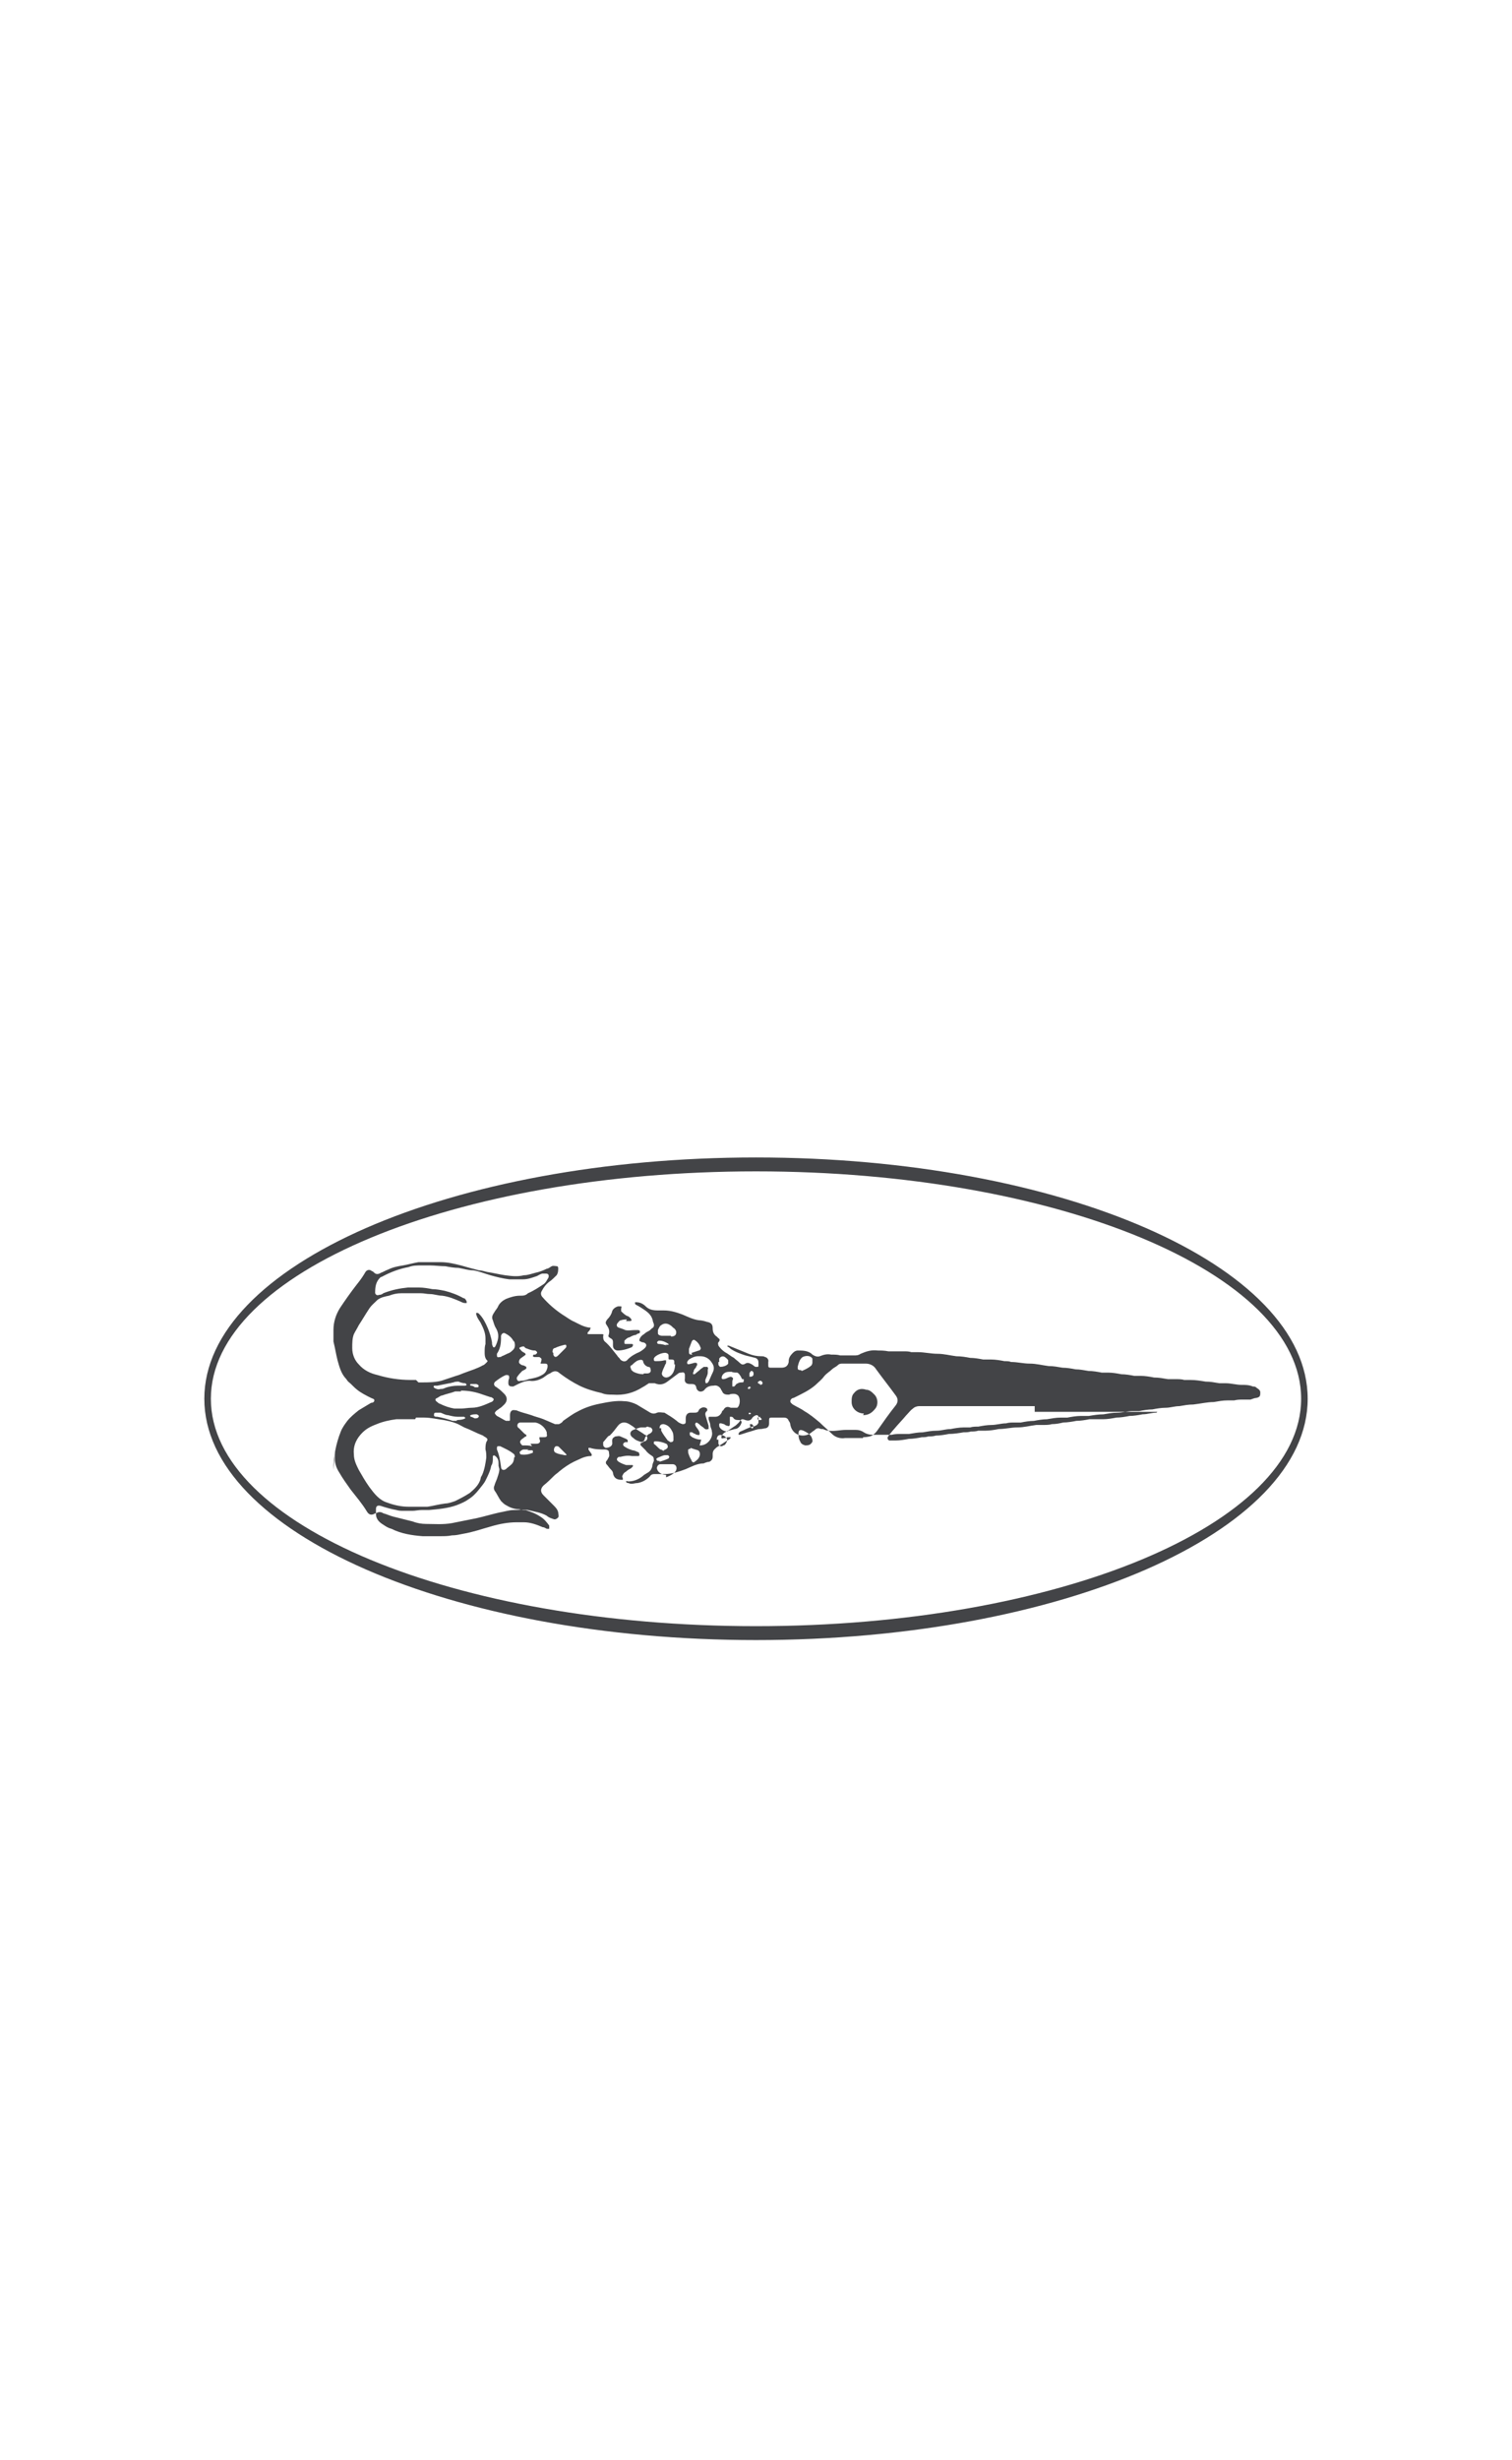 <svg viewBox="0 0 18.5 30.07" xmlns="http://www.w3.org/2000/svg" data-name="Capa 2" id="Capa_2">
  <defs>
    <style>
      .cls-1 {
        fill: none;
      }

      .cls-2 {
        fill: #434447;
      }
    </style>
  </defs>
  <g data-name="Capa 1" id="Capa_1-2">
    <g>
      <rect height="30.07" width="18.5" class="cls-1"></rect>
      <g id="TESOIRA">
        <path d="M9.25,14.15c-3.73,0-6.75,1.32-6.75,2.95s3.02,2.95,6.75,2.95,6.75-1.32,6.75-2.95-3.02-2.95-6.75-2.95ZM9.25,19.88c-3.69,0-6.67-1.24-6.67-2.78s2.99-2.78,6.67-2.78,6.67,1.24,6.67,2.78-2.99,2.78-6.67,2.78Z" class="cls-2"></path>
        <g id="TspuYo.tif">
          <g>
            <path d="M4.08,17.97c0-.16.03-.32.09-.47.02-.05.05-.09.08-.13.04-.05.09-.09.14-.13.05-.03.1-.06.15-.09.02,0,.04-.01.04-.03,0-.02-.02-.02-.04-.03-.06-.03-.12-.06-.17-.1-.04-.03-.07-.07-.11-.1-.01-.01-.02-.03-.04-.05-.05-.06-.07-.14-.09-.21-.02-.08-.03-.15-.05-.23,0-.05,0-.09,0-.14,0-.1.03-.19.08-.27.06-.09.13-.19.2-.28.04-.05.07-.09.1-.14,0,0,.01-.02.02-.03.02-.02.05-.02.07,0,.01,0,.02.01.03.02.02.02.05.02.08,0,.03-.01.06-.03.09-.04.06-.03.12-.04.18-.05.06-.01.13-.03.19-.04.03,0,.07,0,.1,0,.06,0,.11,0,.17,0,.09,0,.17.02.25.04.07.02.14.04.22.06.03,0,.06.01.1.02.07.01.15.03.22.04.08.01.15.02.23,0,.05,0,.1-.02.14-.03.05-.01.1-.03.14-.05.02,0,.04-.02.06-.03.02-.01.05,0,.07,0,0,0,.01.01.01.02,0,.03,0,.06-.02.09-.03.03-.06.06-.09.08-.04.03-.07.07-.09.11-.02.03-.01.06.01.08.07.08.15.15.24.21.05.03.1.07.15.09.06.03.11.06.18.07.02,0,.02,0,.01.02,0,.01-.02.03-.03.04,0,0,0,.02,0,.02,0,0,.01,0,.02,0,.01,0,.02,0,.03,0,.04,0,.08,0,.11,0,0,0,.01,0,.02,0,.01,0,.02.01.01.02,0,.03,0,.05.02.07,0,0,0,0,0,0,.06.05.1.11.15.17.01.02.03.03.04.05.03.03.07.03.09,0,.04-.04.09-.07.14-.09.02-.01.05-.03.07-.05.03-.03.02-.06-.02-.07-.01,0-.02,0-.03-.01-.02,0-.02-.02-.01-.04.01-.02.03-.04.05-.05.02-.02.04-.03.06-.04.02-.01.03-.03.05-.04.02-.02.01-.05,0-.07-.01-.07-.05-.11-.11-.15-.03-.02-.06-.04-.1-.06,0,0,0,0-.01-.01,0,0,0-.02,0-.02,0,0,.02,0,.02,0,.04,0,.08.02.11.05.04.04.09.05.15.05.02,0,.05,0,.07,0,.08,0,.15.02.23.05.07.03.13.06.2.07.03,0,.07.01.1.02.06.01.07.04.07.08,0,.05.02.08.05.1,0,0,.01.01.02.02.02.01.02.03,0,.05-.01.01,0,.03,0,.04.02.03.05.06.08.08.04.02.07.05.11.07.02.02.05.04.07.06.02.02.04.03.07.01.03-.02.06,0,.08.01.02.01.03.03.05.03.03,0,.03,0,.03-.02,0-.01,0-.02,0-.03,0-.03-.01-.05-.04-.06-.04-.01-.08-.02-.12-.03-.06-.02-.12-.04-.18-.08-.01-.01-.02-.02-.04-.03,0,0,0,0,0-.01,0,0,0,0,0,0,.01,0,.02,0,.04.01.07.03.15.06.22.09.05.02.1.03.15.03.02,0,.04,0,.05.01.02,0,.05.03.04.06,0,.01,0,.02,0,.03,0,.03,0,.04.03.04.02,0,.04,0,.06,0,.02,0,.05,0,.07,0,.05,0,.08-.02.09-.07,0,0,0,0,0-.01,0-.04.02-.07.05-.1.02-.02.04-.03.06-.03.06,0,.12,0,.17.04,0,0,0,0,.01.01.03.02.06.03.09.02.05-.02.09-.03.14-.02.04,0,.08,0,.11.01.01,0,.02,0,.03,0,.05,0,.09,0,.14,0,.03,0,.05,0,.08-.02.07-.03.13-.05.21-.04.04,0,.08,0,.13.01.03,0,.05,0,.08,0,.04,0,.07,0,.11,0,.03,0,.06,0,.09.01.03,0,.05,0,.08,0,.08,0,.16.02.24.02.08,0,.15.02.23.03.06,0,.12.01.17.02.05,0,.11.01.16.02.03,0,.07,0,.1,0,.05,0,.11.01.16.02.03,0,.06,0,.08.01.08,0,.15.02.23.02.08,0,.15.02.23.03.06,0,.11.01.17.02.05,0,.11.01.16.02.05,0,.1.01.16.02.05,0,.11.01.16.02.03,0,.05,0,.08,0,.05,0,.11.01.16.02.05,0,.11.01.16.02.03,0,.05,0,.08,0,.05,0,.11.01.16.02.06,0,.11.01.17.02.03,0,.06,0,.09,0,.04,0,.08,0,.11.01.03,0,.05,0,.08,0,.06,0,.12.01.18.02.06,0,.11.01.17.02.03,0,.05,0,.08,0,.06,0,.13.02.19.02.05,0,.09,0,.14.02.02,0,.03,0,.05.02.02.01.04.03.04.05,0,.04,0,.06-.05.07-.02,0-.04.01-.07.02-.03,0-.06,0-.09,0-.04,0-.07,0-.11.01-.03,0-.06,0-.08,0-.06,0-.11.01-.17.02-.08,0-.16.02-.25.03-.06,0-.11.01-.17.02-.06,0-.11.02-.17.02-.05,0-.11.01-.16.02-.05,0-.11.01-.16.02-.03,0-.06,0-.08,0-.06,0-.13.02-.19.02-.06,0-.11.01-.17.02-.06,0-.12.01-.18.02-.03,0-.07,0-.1,0-.05,0-.11.01-.16.02-.03,0-.06,0-.08,0-.06,0-.11.01-.17.02-.05,0-.11.01-.16.02-.05,0-.11.01-.16.02-.03,0-.06,0-.08,0-.03,0-.07,0-.1.01-.06,0-.12.02-.18.02-.05,0-.11.01-.16.02-.03,0-.07,0-.1.01-.03,0-.06,0-.08,0-.05,0-.11.01-.16.02-.06,0-.11.02-.17.02-.06,0-.11.01-.17.02-.06,0-.11.01-.17.02-.03,0-.07,0-.1,0-.04,0-.07,0-.11.01,0,0,0,0-.01,0-.08,0-.16,0-.23,0-.03,0-.07-.01-.1-.03-.03-.02-.06-.03-.1-.03-.04,0-.08,0-.12,0-.07,0-.14.02-.21.01-.02,0-.05-.01-.07-.02-.02,0-.03,0-.05-.01-.02,0-.03,0-.05.02-.01.01-.03.02-.04.03-.08.07-.23.05-.26-.09,0-.02-.01-.04-.02-.05-.01-.03-.03-.04-.06-.04-.05,0-.1,0-.15,0-.03,0-.03.01-.03.04,0,.01,0,.02,0,.03,0,.03-.01.05-.04.06-.02,0-.04.01-.07.01-.04,0-.08.02-.12.03-.04.01-.09.03-.13.04,0,0,0,0-.01,0,0,0-.01-.01,0-.02,0,0,.01-.02.02-.02.05-.02.1-.05.15-.06.02,0,.03-.01.05-.02,0,0,.02-.02.02-.03,0-.02,0-.05,0-.07,0-.01-.01-.02-.02-.02-.02,0-.05.02-.06.04-.02.03-.05.03-.08.02-.05-.02-.05-.01-.08.03-.02.02-.04.04-.06.05-.03.02-.07.05-.11.07-.02.01-.03.03-.04.04,0,0-.01.03,0,.03,0,.01.02,0,.03,0,.01,0,.02,0,.04-.01,0,0,.01,0,.02,0,0,0,.02,0,.02,0,0,0,0,.01-.01.02-.05.03-.09.06-.14.09-.02.01-.03.02-.05.04-.01.01-.02.03-.02.05,0,.01,0,.03,0,.04,0,.03-.02.05-.04.06-.02,0-.05.01-.07.02-.08,0-.15.04-.22.07-.08.03-.17.06-.26.06-.04,0-.07,0-.11,0-.03,0-.05,0-.07.03-.04.04-.09.07-.15.08-.04,0-.07.02-.11,0,0,0-.03,0-.03-.02,0-.01.02,0,.03,0,.04,0,.08-.01.12-.03.02-.01.05-.03.07-.05.02-.01.03-.02.05-.03.03-.02.04-.04.05-.07,0-.02.01-.05.02-.07,0-.02,0-.05-.02-.06-.03-.02-.06-.04-.08-.07-.02-.02-.04-.04-.06-.06-.01-.01,0-.02,0-.03.01,0,.03-.01.04-.02.02,0,.03-.01.04-.03,0-.02,0-.04-.03-.05-.04-.03-.08-.05-.12-.08-.02-.02-.04-.03-.07-.05-.05-.03-.1-.03-.14.02-.03.04-.06.08-.1.12,0,0-.01,0-.02.01-.02.02-.04.05-.06.07,0,0,0,.02,0,.03,0,.02.01.03.03.04.04,0,.09-.02.08-.07,0,0,0-.02,0-.02,0-.03.02-.04.04-.05.02,0,.04-.01.06,0,.02.01.05.02.07.03,0,0,.02.01.02.02,0,0,0,.02,0,.02,0,0-.02,0-.03,0-.03.01-.04.04,0,.06.03.02.06.03.09.04.02,0,.04.01.06.02,0,0,.02,0,.02.02.01.02,0,.03-.01.03-.03,0-.05,0-.08,0-.05-.01-.1,0-.14.01,0,0-.01,0-.02,0-.03.02-.03.04,0,.06.03.02.06.03.09.04.02,0,.05,0,.08,0,0,0,.01.01,0,.02,0,0-.01.01-.02.02-.02.01-.04.02-.06.04-.02.01-.03.02-.04.04-.01.02-.01.02,0,.04,0,0,0,.02,0,.02,0,0-.01,0-.02,0-.05,0-.09-.02-.1-.08,0-.02-.02-.04-.03-.05-.02-.02-.03-.04-.05-.06-.01-.01-.01-.03,0-.04.01-.01.02-.03.03-.05.01-.02,0-.04,0-.06,0-.02-.03-.03-.04-.03,0,0,0,0,0,0-.06,0-.13,0-.19-.02,0,0-.01,0-.02,0,0,0,0,.02,0,.02.01.02.03.04.04.06,0,.01,0,.02-.01.02-.08,0-.14.04-.21.07-.06.03-.12.07-.18.12-.02.02-.04.03-.06.05-.04.04-.08.08-.13.12-.04.04-.04.08,0,.12.04.04.08.08.12.12.03.03.05.05.06.09,0,.02.01.04,0,.06-.02.02-.04.03-.06.02-.03-.01-.06-.02-.08-.04-.07-.04-.15-.05-.23-.07-.06-.01-.11,0-.17,0-.06,0-.12.02-.18.03-.09.02-.19.05-.28.07-.1.02-.2.04-.3.06-.11.02-.22.01-.32.01-.05,0-.11-.01-.16-.03-.08-.02-.16-.04-.24-.06-.04-.01-.08-.03-.12-.04-.03-.02-.06-.02-.09,0,0,0,0,0-.01,0-.03.02-.07.03-.1-.02-.06-.1-.13-.18-.2-.27-.05-.07-.1-.14-.14-.21-.04-.06-.06-.13-.05-.2,0-.02,0-.03,0-.05ZM5.12,16.9h0s.03,0,.04,0c.08,0,.16,0,.24-.02.06-.02.12-.04.18-.06.04-.01.08-.03.11-.04.08-.03.15-.05.22-.09.01,0,.03-.02.04-.03.02-.02.02-.02,0-.04-.02-.03-.02-.06-.02-.09,0-.03,0-.07.01-.1,0-.02,0-.05,0-.07,0-.07-.03-.13-.06-.19-.02-.03-.04-.06-.05-.09,0-.01-.01-.02,0-.03.01,0,.02,0,.03.01.05.05.08.11.11.18.02.05.04.11.05.17,0,.02,0,.03.01.05,0,.01.02.02.03,0,0,0,0,0,.01-.02.03-.07.04-.13,0-.2-.02-.03-.03-.07-.04-.1-.02-.04,0-.07.02-.1.01-.02.03-.04.04-.06.02-.05.06-.08.1-.1.05-.02.11-.04.17-.04.04,0,.07,0,.1-.03.07-.03.13-.07.19-.11.03-.02.04-.05.06-.08.01-.03,0-.05-.03-.05-.01,0-.03,0-.04,0-.02,0-.05.02-.07.03-.06.02-.11.04-.17.04-.06,0-.11,0-.17,0-.08-.01-.16-.03-.23-.05-.07-.02-.14-.05-.21-.06-.06,0-.12-.02-.18-.03-.05,0-.11-.01-.16-.02-.06,0-.13-.01-.19-.01-.03,0-.07,0-.1,0-.06,0-.11,0-.16.02-.11.02-.22.06-.33.12,0,0-.01,0-.02.01-.05.05-.06.11-.06.18,0,0,0,0,0,.01.01.02.02.03.05.02.02,0,.04-.01.05-.02.1-.04.2-.06.3-.07.05,0,.09,0,.14,0,.05,0,.11.01.16.02.05,0,.1.01.15.02.08.02.16.05.23.09.02,0,.03.02.04.04,0,0,0,.01,0,.02,0,0-.01,0-.02,0-.02,0-.04-.01-.06-.02-.07-.03-.14-.06-.22-.07-.05,0-.1-.02-.15-.02-.04,0-.07-.01-.11-.01-.08,0-.16,0-.24,0-.05,0-.1.01-.15.03-.05.01-.1.02-.14.05-.04.04-.08.07-.11.12-.04.06-.08.13-.12.19-.02.04-.04.07-.06.11-.02.05-.02.11-.02.17,0,.08.03.15.08.2.06.07.14.11.23.13.13.04.27.06.4.06.02,0,.05,0,.07,0ZM5.08,17.35c-.08,0-.16,0-.23,0-.08.01-.17.03-.24.06-.08.03-.14.06-.2.13-.06.07-.09.15-.08.24,0,.07.03.13.06.19.04.07.08.14.13.21.06.08.12.16.22.19,0,0,0,0,0,0,.08.03.17.05.26.05.07,0,.13,0,.2,0,.01,0,.02,0,.03,0,.07-.01.14-.03.22-.04.04,0,.09-.02.12-.03.06-.03.12-.06.18-.1.06-.05.11-.1.13-.17,0-.02.01-.03.02-.05.03-.07.04-.14.05-.21,0-.03,0-.07-.01-.1,0-.03,0-.06.01-.09.02-.03.02-.04-.01-.06,0,0-.02-.01-.03-.02-.08-.03-.15-.07-.23-.1-.04-.02-.07-.04-.1-.05-.05-.02-.1-.03-.15-.04-.08-.01-.16-.03-.24-.03-.03,0-.07,0-.1,0ZM8.56,17.67s0,0,.01,0c.09,0,.16-.1.14-.17,0-.03-.02-.05-.02-.08,0-.03-.02-.05-.02-.08,0-.02,0-.02.02-.02.02,0,.04,0,.06,0,.04,0,.06-.02.08-.05,0,0,0-.02.02-.03.02-.04.05-.05.09-.03,0,0,.01,0,.02,0,.02,0,.04,0,.06,0,.04-.03.04-.12.01-.15-.01-.01-.03-.02-.05-.02-.02,0-.04,0-.06.01-.03,0-.06,0-.08-.03,0-.01-.02-.03-.02-.04-.02-.03-.05-.05-.09-.04-.04,0-.08.01-.11.05,0,0,0,0-.01.01-.03.02-.07.02-.09-.03,0,0,0,0,0-.01-.01-.03-.02-.04-.06-.04,0,0-.02,0-.02,0-.04,0-.07-.02-.06-.07,0-.01,0-.03,0-.04,0-.02-.01-.04-.04-.03-.01,0-.03,0-.04.01-.04.03-.08.06-.12.09-.05.04-.1.06-.17.03-.02,0-.04,0-.07,0-.03.02-.06.04-.08.05-.11.07-.23.1-.36.09-.05,0-.09,0-.14-.02-.09-.02-.19-.05-.27-.09-.08-.04-.16-.09-.24-.15-.04-.04-.08-.03-.12,0-.03.01-.05.03-.08.05-.05.03-.11.05-.17.04-.05,0-.1.02-.14.04-.02.01-.04.02-.06.03-.03,0-.06,0-.06-.04,0-.02,0-.04.01-.06,0-.03,0-.04-.03-.04,0,0-.01,0-.01,0-.05.02-.09.05-.13.08-.02.02-.02.04,0,.06,0,0,.02.01.03.02.03.02.05.04.08.07.04.04.04.09,0,.13-.02.02-.04.04-.06.05-.01.01-.03.02-.04.03-.02.02-.02.03,0,.05,0,0,0,0,.01.01.04.02.07.04.11.06,0,0,.02,0,.03,0,.02,0,.02,0,.02-.02,0-.02,0-.03,0-.05,0-.04.02-.07.06-.06.01,0,.02,0,.04.01.05.02.1.03.16.05.05.02.1.03.15.05.05.02.09.04.14.06.02,0,.03,0,.05,0,.02-.01.04-.02.05-.04.06-.04.11-.08.17-.11.09-.05.18-.08.28-.1.1-.02.2-.04.3-.03.05,0,.11.02.15.04.05.03.1.06.15.09.03.02.06.03.1.01.03-.01.06,0,.09,0,.05.03.1.06.15.1.02.02.04.03.07.04.02,0,.04,0,.04-.03,0-.01,0-.03,0-.04,0-.04.02-.07.06-.07.01,0,.03,0,.04,0,.03,0,.05,0,.06-.03,0,0,.01-.02.02-.02.02-.02.06-.02.08,0,0,0,.01.02,0,.03-.03.02-.02.05-.01.08.01.03.02.07.03.1,0,.01,0,.03,0,.04-.01,0-.03.01-.04,0-.01,0-.02-.02-.04-.03-.02-.01-.03-.03-.05-.04,0,0-.02-.02-.03,0-.01.01,0,.02,0,.03.01.02.03.04.04.06,0,0,.01.02.01.03,0,.02,0,.03-.03.02,0,0-.02,0-.02-.01-.01,0-.03-.01-.04-.02-.01,0-.03,0-.03,0,0,0,0,.02,0,.03,0,.01.02.02.03.03.04.02.07.03.11.03ZM12.66,17.19h0c-.45,0-.89,0-1.34,0-.02,0-.04,0-.07,0-.03,0-.06.01-.08.03-.03.02-.05.05-.08.08-.05.06-.1.11-.15.17-.02.02-.04.05-.06.07,0,0-.01.02-.02.03,0,.02,0,.03.02.04.03,0,.06,0,.08,0,.05,0,.11-.01.16-.02.05,0,.11-.01.16-.02.03,0,.05,0,.08-.01.03,0,.06,0,.09-.01.05,0,.11-.01.16-.02.06,0,.12-.01.18-.02.03,0,.06,0,.09-.01.03,0,.06,0,.09-.01.03,0,.06,0,.09,0,.05,0,.11-.01.16-.02.08,0,.15-.02.23-.02.08,0,.15-.02.23-.03.03,0,.05,0,.08,0,.04,0,.08,0,.11-.01.05,0,.1-.01.14-.02.05,0,.11-.01.16-.02.05,0,.11-.01.16-.02.03,0,.05,0,.08,0,.03,0,.06,0,.09,0,.05,0,.11-.01.16-.02.05,0,.11-.01.16-.02.05,0,.11-.01.16-.02.06,0,.11-.02.17-.02,0,0,0,0,.01-.01,0,0,0,0-.01,0-.04,0-.08,0-.11,0-.46,0-.92,0-1.38,0ZM10.56,17.57s.07,0,.11-.02c.03-.02.05-.04.07-.07.07-.1.14-.2.22-.3.03-.04.03-.08,0-.12-.08-.11-.16-.21-.24-.32-.03-.05-.08-.07-.13-.07-.05,0-.11,0-.16,0-.04,0-.08,0-.12,0-.02,0-.04,0-.06.02-.02.02-.05.03-.07.05-.03.03-.07.05-.1.09-.03.04-.07.07-.1.1-.08.07-.17.11-.27.16-.02,0-.04.02-.04.04,0,.02.02.03.03.04.05.03.1.05.14.08.07.04.13.09.19.14.05.05.1.09.15.14.04.04.1.06.16.05.03,0,.07,0,.1,0,.04,0,.08,0,.12,0ZM6.1,17.92s0-.02,0-.02c0-.03,0-.07-.04-.1-.01-.01-.02-.01-.03,0,0,0,0,.02,0,.03,0,.03,0,.06-.02.09-.01.06-.04.12-.07.18-.02.04-.05.07-.08.11-.04.05-.08.09-.13.12-.04.03-.09.05-.14.07-.11.04-.23.05-.34.06-.03,0-.06,0-.09,0-.04,0-.08.01-.11.01-.04,0-.08,0-.11,0-.03,0-.06,0-.09-.01-.06-.01-.13-.03-.19-.05-.04-.01-.06,0-.06.04,0,.02,0,.04,0,.06,0,.06.04.1.09.13.03.02.06.04.1.05.12.06.25.08.38.09.06,0,.13,0,.19,0,0,0,.02,0,.03,0,.05,0,.09,0,.14-.01.05,0,.09-.01.14-.02.12-.02.23-.06.34-.09.1-.03.21-.05.31-.05.03,0,.06,0,.09,0,.08,0,.16.03.23.06.02,0,.03.01.05.02.01,0,.03,0,.03,0,0-.01,0-.03,0-.04,0,0,0,0,0,0-.03-.04-.06-.08-.11-.11-.06-.04-.12-.06-.18-.08-.02,0-.05,0-.08-.01-.06,0-.11-.02-.16-.05-.02-.01-.04-.03-.06-.05-.03-.04-.05-.09-.08-.13-.01-.02-.01-.04,0-.06.01-.04.03-.07.04-.11.01-.03.02-.06.02-.09ZM5.64,17.01s-.04,0-.07,0c-.05.02-.11.03-.16.05-.02,0-.04.02-.06.03-.03.01-.03.03,0,.05,0,0,.02.02.03.02.06.03.12.05.18.06.03,0,.05,0,.08,0,.04,0,.09-.01.13-.01.09,0,.17-.04.24-.07.01,0,.03-.02.03-.03,0-.02-.02-.02-.03-.03,0,0,0,0-.01,0-.03-.01-.06-.02-.09-.03-.08-.03-.17-.05-.27-.05ZM6.41,16.46s-.03,0-.04.01c-.02,0-.02.02,0,.03.01.02.03.03.05.04.01.01.02.02,0,.03-.01.01-.03.02-.04.03-.02.01-.03.03-.03.05,0,.02.02.03.04.04.02,0,.03.01.05.02,0,0,0,.01,0,.02-.01.01-.03.02-.05.03-.02.02-.04.04-.06.07-.01.01-.01.03,0,.04,0,.01.02.02.04.01,0,0,0,0,.01,0,.03,0,.06-.01.09-.02.05-.01.11-.02.16-.05.04-.02.06-.05.07-.1,0-.03,0-.04-.04-.04,0,0-.02,0-.03,0-.02,0-.02,0-.01-.02.01-.04.01-.04-.02-.06,0,0-.02,0-.03,0,0,0-.02,0-.03,0,0,0-.01,0-.02-.01,0,0,0-.01.01-.02,0,0,.01,0,.02,0,.03-.02.03-.03,0-.05,0,0,0,0-.01,0-.04,0-.08-.02-.11-.03ZM6.49,17.65h0s.05,0,.07,0c.04,0,.06-.02.04-.06,0,0,0-.01,0-.02,0,0,.01,0,.02,0,0,0,.01,0,.02,0,.04,0,.06,0,.05-.04,0,0,0-.02,0-.02-.02-.06-.08-.11-.14-.12-.04,0-.07,0-.11,0-.01,0-.02,0-.03,0-.01,0-.03,0-.04,0-.03,0-.04.02-.04.04,0,0,0,.02.02.03.02.02.04.04.06.06,0,0,.02.02.03.02,0,0,0,.01,0,.02-.02,0-.03.02-.05.03-.04.03-.03.05,0,.08,0,0,.01,0,.02,0,.03,0,.07,0,.1.01ZM8.56,16.58s-.02,0-.02,0c-.04,0-.08.02-.11.04-.01.01-.03.03-.02.05,0,.01.02.01.05,0,.01,0,.03-.01.04-.01.02,0,.03,0,.03.02,0,0,0,.02-.01.02,0,.02-.02.03-.03.05,0,0,0,.02-.01.03,0,0,0,.01,0,.02,0,0,.01,0,.02,0,.02-.02.05-.04.07-.06.01-.01.03-.02.04-.03.01,0,.02,0,.04,0,.01,0,.02.02.01.03,0,.01,0,.02,0,.04,0,.03-.02.06-.03.09,0,.02,0,.04.01.04.02,0,.02-.01.03-.02.02-.04.03-.07.05-.11.02-.04.02-.08-.01-.12-.03-.05-.08-.08-.14-.08ZM8.25,16.68s0-.02,0-.02c0-.03,0-.04-.04-.04,0,0,0,0-.01,0-.02,0-.02,0-.02-.02,0,0,0-.01,0-.02,0-.02,0-.03-.03-.04-.04-.01-.14.03-.15.07,0,.02,0,.03.02.03.04,0,.07,0,.11-.01,0,0,.02,0,.02,0,0,0,0,.02,0,.03,0,0,0,.01-.01.02-.01.03-.03.06-.04.1-.01.03.02.06.05.06.03,0,.06-.02.08-.05.02-.03.03-.07.03-.11ZM6.3,16.44s0-.04-.02-.05c-.02-.04-.06-.07-.1-.09-.02-.01-.04,0-.05.03,0,0,0,.02,0,.03,0,.07-.01.13-.05.19,0,0,0,0,0,.01,0,.02,0,.04.03.03.01,0,.02,0,.03-.01.03-.01.06-.03.09-.04.02-.01.04-.03.05-.04.01-.01.02-.03.02-.05ZM6.3,17.81s0-.03-.02-.04c-.05-.04-.1-.06-.16-.09,0,0-.01,0-.02,0-.01,0-.02,0-.02.02,0,0,0,.02,0,.02.03.07.04.14.05.21,0,.04.03.05.06.03.02-.02.05-.04.07-.06.02-.02.03-.05.03-.08ZM7.9,17.45s-.04,0-.05,0c-.03,0-.07.02-.1.03-.05.02-.05.07,0,.1.02.02.04.03.07.04.04.02.06,0,.07-.03,0-.03.03-.04.05-.06,0,0,.01,0,.02-.01.03-.02.03-.05,0-.07-.02,0-.03-.01-.04-.01ZM7.88,16.79s.03,0,.04,0c.03,0,.05-.02.04-.05,0-.02-.01-.03-.03-.03-.03-.01-.05-.03-.06-.06,0-.03-.03-.03-.06-.02-.03.01-.06.04-.08.06-.02,0-.02.03-.01.04,0,.02.02.03.03.04.04.02.08.03.12.03ZM8.15,18.06s.09-.03.12-.08c.02-.04,0-.08-.04-.08-.01,0-.03,0-.04,0-.01,0-.03,0-.04,0-.02,0-.05,0-.07,0-.03,0-.05.04-.04.06.01.04.06.07.11.07ZM8.21,16.34s.05,0,.06-.03c.01-.03,0-.05-.02-.07-.02-.01-.03-.03-.05-.04-.03-.02-.07-.03-.11,0-.02.01-.03.04-.04.06,0,.01,0,.03,0,.04,0,.02.03.03.05.03.04,0,.07,0,.11,0ZM9.08,16.86s-.03-.07-.06-.08c-.02,0-.05,0-.07-.01-.05,0-.08,0-.11.04,0,0-.01.02-.01.03,0,.01,0,.02.02.02.02,0,.04-.01.06-.02.01,0,.03-.02.05,0,.02.01,0,.03,0,.05,0,0,0,0,0,.01,0,.01,0,.02,0,.03,0,0,0,.01,0,.02,0,0,.01,0,.02,0,.01,0,.02-.02.03-.03.02-.01.03-.02.06-.02.03,0,.03,0,.03-.04ZM8.91,17.49s.05-.01.08-.02c.04,0,.07-.04.08-.07.01-.02,0-.03-.02-.04,0,0-.01,0-.02,0-.03,0-.05-.01-.06-.03,0,0-.01-.01-.02-.01,0,0-.02,0-.02,0,0,0,0,.02,0,.03,0,.02,0,.04,0,.06,0,.02-.01.03-.03.02-.01,0-.03-.01-.04-.02-.01,0-.03-.01-.04-.01-.02,0-.02,0-.02.03,0,.03.05.07.1.07ZM8.09,17.46s0,.02,0,.03c.02.04.05.08.08.12,0,0,.02.01.03.02.02,0,.03,0,.04-.02,0,0,0-.02,0-.03,0-.03,0-.06-.02-.09-.02-.04-.05-.07-.1-.08-.03,0-.05.01-.05.05ZM9.77,17.54s0,.05.02.08c.01.03.03.04.06.05.03,0,.06,0,.08-.03.02-.02.01-.04,0-.07-.02-.04-.06-.06-.1-.08-.05-.02-.06,0-.06.04ZM9.81,16.76s.08-.03.12-.07c0,0,.01-.02.01-.03,0-.02,0-.04,0-.05-.02-.04-.08-.04-.12-.02-.04.03-.05.08-.06.12,0,.03,0,.04.04.04ZM5.61,16.89s-.05,0-.06.01c-.02,0-.03.01-.05.01-.05.01-.1.02-.15.03,0,0-.02,0-.03,0-.02,0-.02.02,0,.03.02.01.04.02.07.01.02,0,.03,0,.05-.01.05-.02.11-.03.16-.03.03,0,.05,0,.08,0,0,0,0,0,.01,0,0,0,.01,0,.02-.01,0,0-.01-.02-.02-.02-.03,0-.06-.01-.08-.02ZM5.59,17.36s.07,0,.1-.02c0,0,.01-.01,0-.01,0,0,0,0-.01-.01-.03,0-.05,0-.08,0-.04,0-.08-.01-.12-.02-.03,0-.06-.02-.09-.03-.02,0-.04,0-.05,0-.02,0-.03,0-.03.03,0,.02.02.02.04.02.06.01.13.03.19.05.02,0,.03,0,.05,0ZM8.46,16.54s.06-.02.09-.03c.02,0,.03-.03.02-.04-.01-.03-.03-.06-.06-.08-.02-.02-.04-.01-.05.02-.01.03-.02.05-.03.08,0,0,0,.02,0,.03,0,.03,0,.04.04.04ZM8.45,17.71s-.04,0-.03.03c0,0,0,.01,0,.02.01.03.02.06.04.09,0,0,0,.01.01.02.01.01.02.01.03,0,.03-.02.05-.04.06-.07.01-.03,0-.06-.02-.07-.03-.01-.07-.02-.09-.03ZM8.12,17.73s.06-.02.05-.05c0-.01-.01-.03-.02-.03-.04-.02-.09-.03-.13-.03,0,0-.02,0-.02.01,0,0,0,.02,0,.02.03.02.05.05.08.07.01,0,.03.01.04.02ZM8.79,16.65s0,0,0,0c0,0,0,.02,0,.03,0,.01.01.02.02.03.03,0,.08-.01.1-.04,0-.01,0-.03,0-.04-.01-.02-.03-.03-.04-.04-.03-.02-.06,0-.07.02,0,.01,0,.03,0,.04ZM8.79,17.6s0,.02,0,.03c0,0,0,.01,0,.02.01.03.04.04.06.02.02,0,.03-.02.04-.04.01-.01.01-.04,0-.05-.01-.01-.03-.03-.04-.03-.05-.02-.08,0-.08.05ZM6.77,16.54s0,.01,0,.02c.01.03.03.04.06.01.03-.03.06-.06.09-.09,0,0,.01-.01.01-.02,0,0,0-.02-.01-.02,0,0,0,0-.01,0-.04.01-.08.02-.12.04-.02,0-.03.02-.03.05ZM6.91,17.79s.01,0,.02,0c0,0,0,0,0-.01-.03-.03-.06-.06-.09-.09,0,0-.01-.01-.02-.01,0,0-.02,0-.02,0-.03.02-.03.07,0,.08.04.02.07.02.11.03ZM6.47,17.72h0s-.04,0-.05,0c-.02,0-.03,0-.05.02-.02.01-.01.03,0,.04.05.01.1,0,.15-.02,0,0,0,0,0,0,0,0,0-.01,0-.02,0,0,0-.01-.01-.01-.02,0-.04,0-.06,0ZM8.07,17.87s.07-.02.11-.04c0,0,.01-.02.01-.02,0,0-.01-.02-.02-.02,0,0-.02,0-.03,0-.03,0-.06.02-.09.03,0,0-.02.01-.02.02,0,0,.01.02.02.02,0,0,.01,0,.02,0ZM8.14,16.44h0s.01,0,.02,0c0,0,.01,0,.02,0,0,0,0-.01,0-.01-.03-.02-.07-.04-.11-.04,0,0,0,0-.01,0,0,0-.02.01-.02.02,0,0,0,.02.02.02.03,0,.07.01.1.02ZM5.82,16.96s.02,0,.02,0c.02,0,.02-.02.01-.03,0,0,0,0-.02-.01-.02,0-.05,0-.07,0-.01,0-.01.02,0,.02.02,0,.04.01.05.02ZM5.81,17.34s.03,0,.04-.01c0,0,.02-.02,0-.03,0,0-.01-.01-.02-.01-.02,0-.05,0-.07.01-.01,0-.01.01,0,.02.01,0,.03.01.05.02ZM9.19,16.76s-.02.02-.02.03c0,.01,0,.03,0,.04,0,0,.01,0,.02,0,.01,0,.03-.01.03-.03,0-.02,0-.03-.02-.04,0,0,0,0-.01,0ZM9.22,17.46s0-.01,0-.02c0-.01-.01-.02-.02-.03,0,0-.02,0-.02,0-.01,0,0,.02,0,.03,0,0,0,0,0,0,0,.01.03.03.03.02,0,0,.01-.02.01-.02ZM9.3,16.93s.03,0,.03-.02c0-.02-.01-.02-.02-.03,0,0-.01,0-.01,0-.01,0-.02.01-.03.02,0,0,.01.02.03.02,0,0,0,0,0,0ZM9.3,17.32s-.03,0-.03.02c0,.01,0,.02.03.02,0,0,0,0,0,0,0,0,.02,0,.02-.01,0,0-.01-.02-.02-.02,0,0,0,0,0,0ZM9.19,16.97s0-.01-.02-.02c0,0-.02.01-.02.02,0,0,0,.01.01.01.01,0,.02,0,.02-.02ZM9.19,17.28s-.01-.01-.02-.01c0,0-.01,0-.01.01,0,0,0,.01.01.01,0,0,.01,0,.02-.01Z" class="cls-2"></path>
            <path d="M7.67,16.13s-.05,0-.07.01c-.02,0-.03.02-.04.03-.02.02-.02.05.01.06.03.01.06.02.08.03.04.01.08,0,.12,0,0,0,.02,0,.03,0,.01,0,.03,0,.03.02,0,0,0,.02-.01.02-.01,0-.03.01-.04.02-.03,0-.06.02-.08.03-.02,0-.04.02-.06.04,0,0,0,.02,0,.03,0,.01.01.01.02.01.02,0,.03,0,.05,0,0,0,.02,0,.02,0,.02,0,.02.02,0,.04,0,0,0,0,0,0-.05.02-.11.04-.17.04-.03,0-.06-.02-.06-.06,0-.01,0-.03,0-.04,0-.03-.01-.04-.03-.05-.03-.02-.03-.02-.02-.05.01-.04,0-.07-.02-.1-.02-.03-.03-.04,0-.08.03-.03.05-.06.06-.1.01-.03.04-.05.07-.06,0,0,0,0,0,0,.01,0,.03,0,.04,0,.01.01,0,.02,0,.03,0,.01,0,.02,0,.03.02.02.05.05.08.06.01,0,.03.02.04.03,0,0,0,.01.01.02,0,0-.01.01-.02.01-.02,0-.03,0-.05,0,0,0,0,0,0,0Z" class="cls-2"></path>
            <path d="M10.57,17.28c-.08,0-.15-.06-.15-.14,0-.04,0-.08.03-.11.04-.05.09-.06.15-.04.04,0,.07.03.1.06.04.04.05.12.01.17-.04.05-.08.08-.15.08Z" class="cls-2"></path>
          </g>
        </g>
      </g>
    </g>
  </g>
</svg>